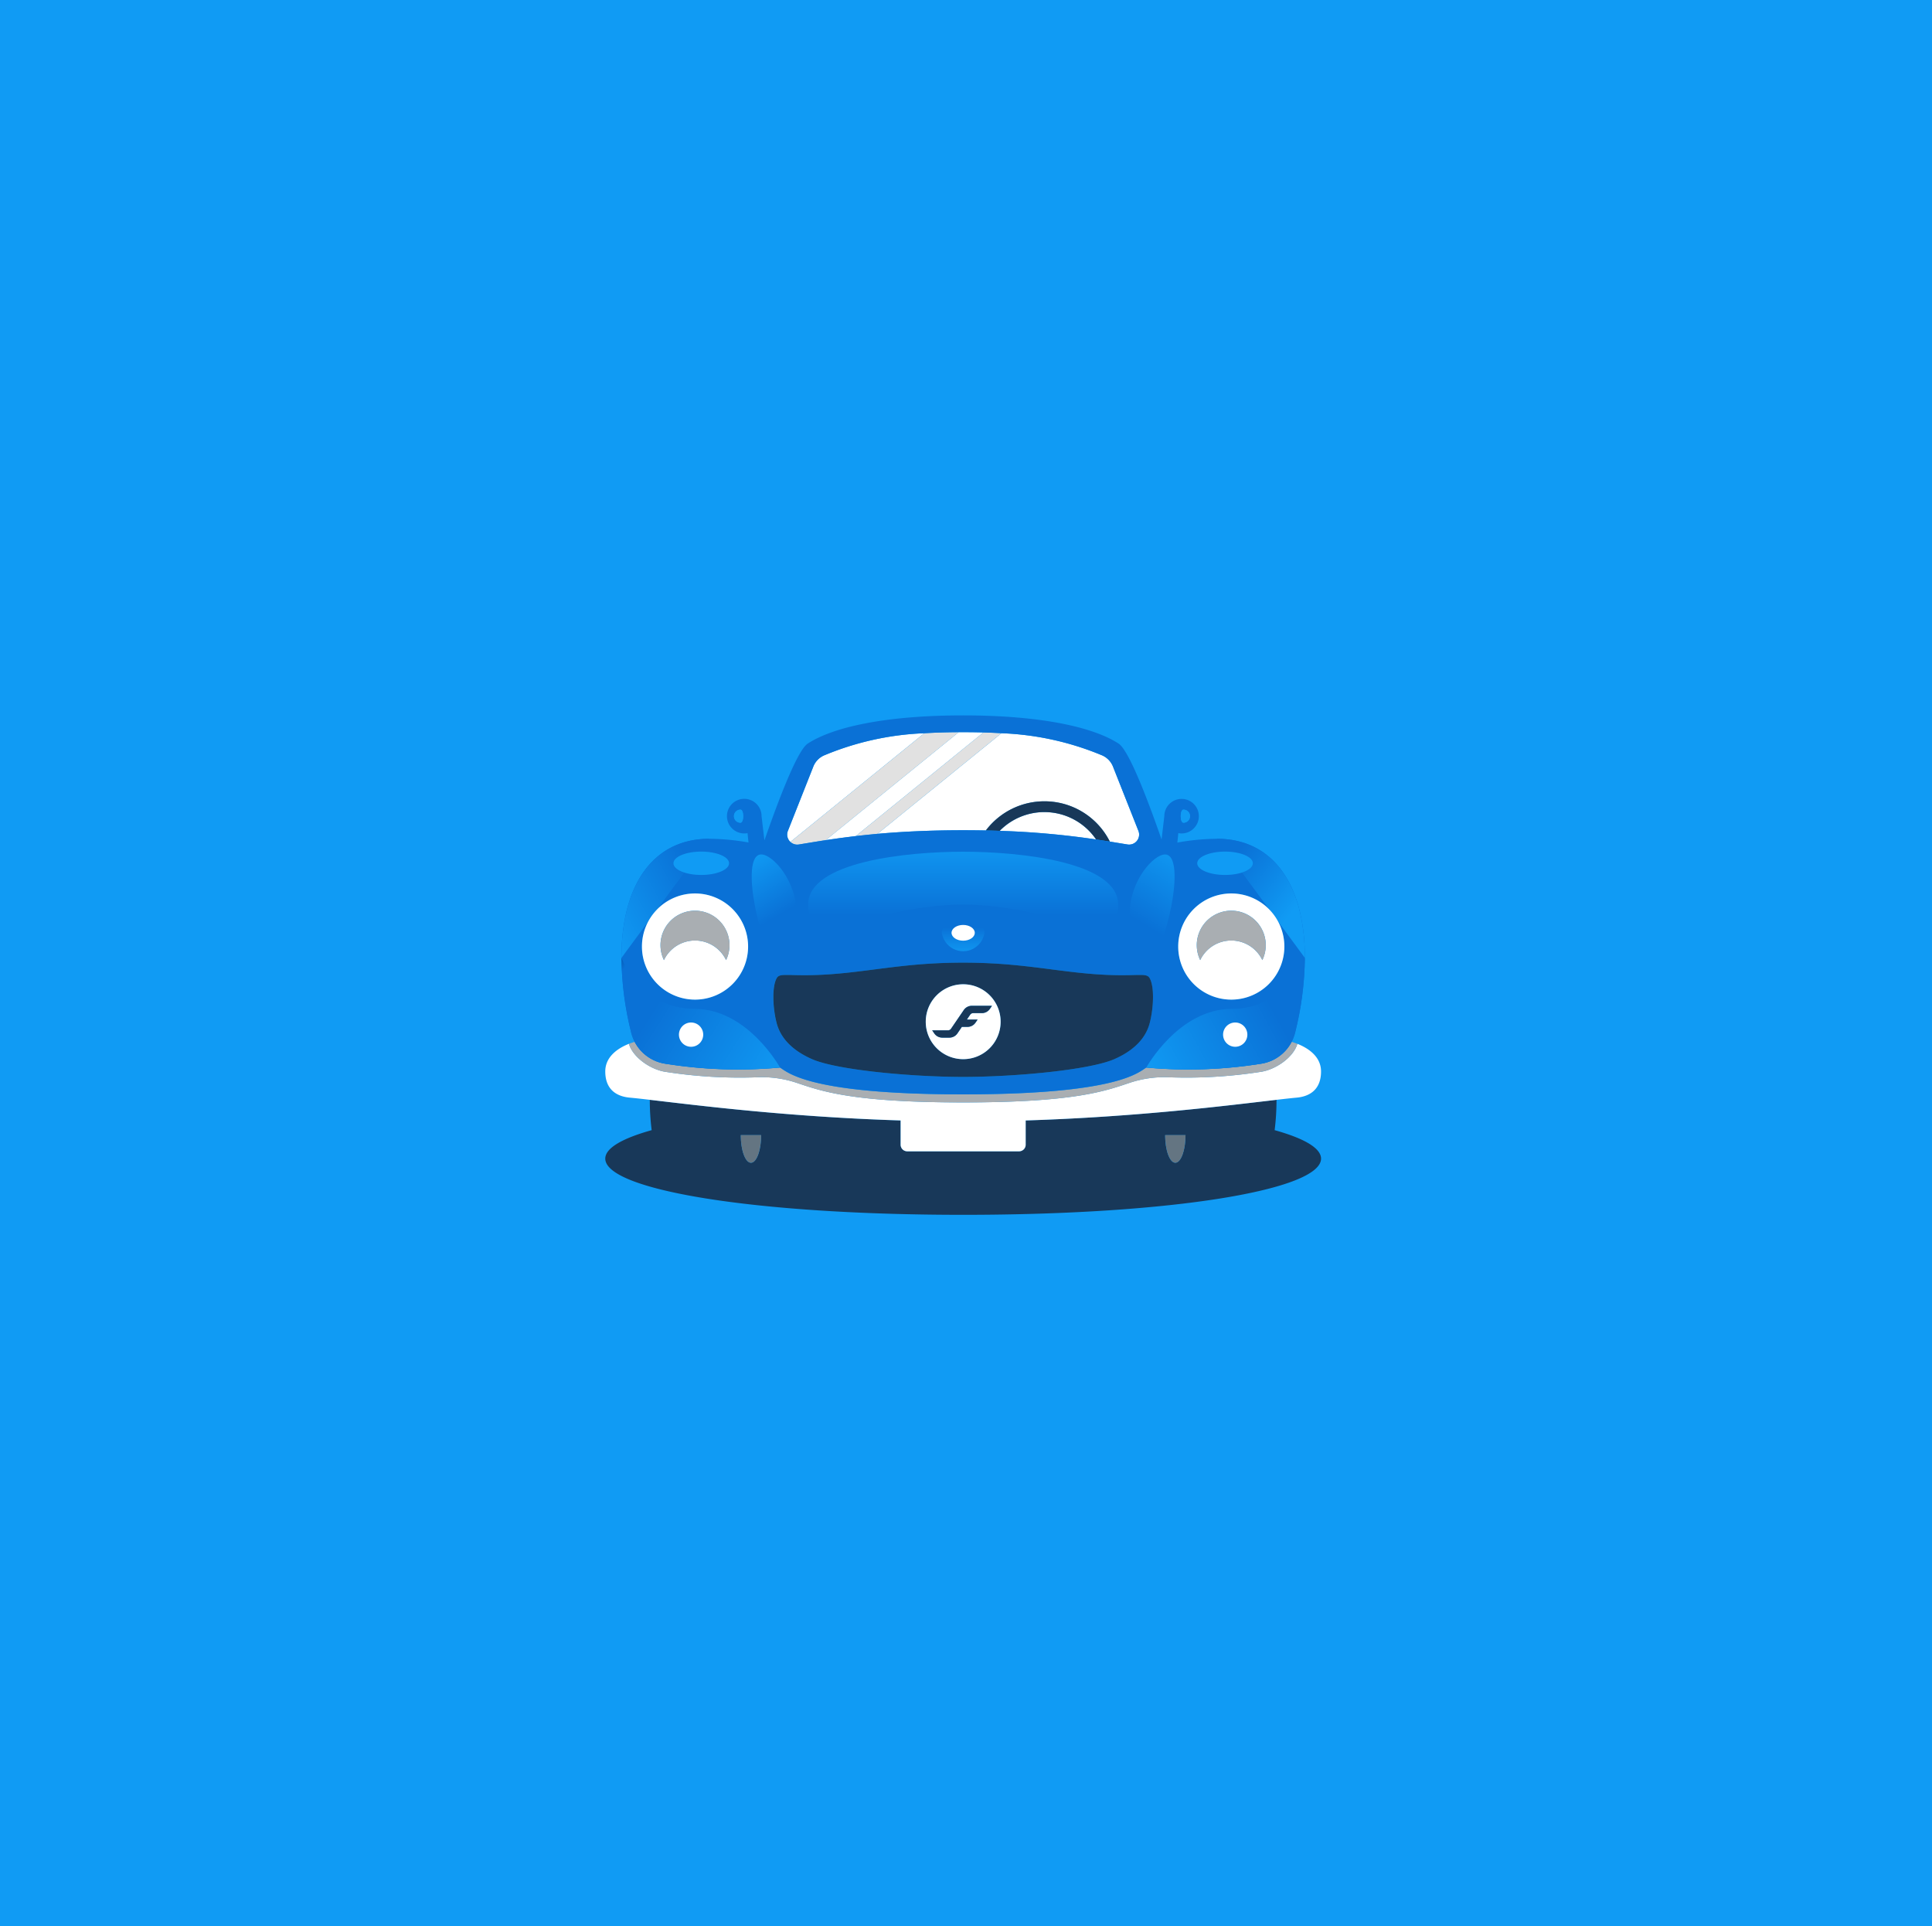 <svg height="315" viewBox="0 0 316 315" width="316" xmlns="http://www.w3.org/2000/svg" xmlns:xlink="http://www.w3.org/1999/xlink"><linearGradient id="a" gradientUnits="objectBoundingBox" x1=".318" x2=".743" y1="1.12" y2="-.103"><stop offset="0" stop-color="#004088"/><stop offset=".056" stop-color="#0a71d6"/><stop offset=".301" stop-color="#0a71d6"/><stop offset="1" stop-color="#109bf4"/></linearGradient><linearGradient id="b" gradientUnits="objectBoundingBox" x1=".577" x2=".333" y1="1.057" y2="-.039"><stop offset="0" stop-color="#109bf4"/><stop offset=".699" stop-color="#0a71d6"/><stop offset=".914" stop-color="#0a71d6"/><stop offset="1" stop-color="#004088"/></linearGradient><clipPath id="c"><path d="m0 0h117.069v81.678h-117.069z"/></clipPath><clipPath id="d"><path d="m222.5 68.756c0 5.455 2.375 7.091 3.31 7.091 2.292 0 6.265-16.844 2.473-16.844-1.868 0-5.783 4.3-5.783 9.753" transform="translate(-222.504 -59.003)"/></clipPath><clipPath id="e"><path d="m6.855 71.831 14.353-19.483c-8.987 0-14.353 7.283-14.353 19.483" transform="translate(-6.855 -52.348)"/></clipPath><linearGradient id="f" gradientUnits="objectBoundingBox" x1="-.103" x2="1.329" y1=".89" y2="-.184"><stop offset="0" stop-color="#109bf4"/><stop offset=".627" stop-color="#0a71d6"/><stop offset=".936" stop-color="#0a71d6"/><stop offset="1" stop-color="#004088"/></linearGradient><clipPath id="g"><path d="m273.975 71.831c0-12.2-5.366-19.483-14.354-19.483z" transform="translate(-259.621 -52.348)"/></clipPath><linearGradient id="h" gradientUnits="objectBoundingBox" x2=".867" y1="-.314" y2=".605"><stop offset="0" stop-color="#004088"/><stop offset=".036" stop-color="#0a71d6"/><stop offset=".373" stop-color="#0a71d6"/><stop offset="1" stop-color="#109bf4"/></linearGradient><clipPath id="i"><path d="m66.174 75.847c.935 0 3.31-1.636 3.31-7.091s-3.916-9.756-5.784-9.756c-3.792 0 .181 16.844 2.473 16.844" transform="translate(-62.129 -59.003)"/></clipPath><linearGradient id="j" gradientUnits="objectBoundingBox" x1=".75" x2=".365" y1="1.117" y2="-.045"><stop offset="0" stop-color="#004088"/><stop offset=".094" stop-color="#0a71d6"/><stop offset=".42" stop-color="#0a71d6"/><stop offset="1" stop-color="#109bf4"/></linearGradient><clipPath id="k"><path d="m142.815 88.492a3.523 3.523 0 0 0 6.971 0c0-1.3-1.56-2.356-3.485-2.356s-3.485 1.055-3.485 2.356" transform="translate(-142.815 -86.136)"/></clipPath><linearGradient id="l" gradientUnits="objectBoundingBox" x1=".5" x2=".5" y1="1.187" y2="-.124"><stop offset="0" stop-color="#109bf4"/><stop offset=".277" stop-color="#0e8dea"/><stop offset=".693" stop-color="#0a71d6"/><stop offset=".929" stop-color="#0a71d6"/><stop offset="1" stop-color="#004088"/></linearGradient><clipPath id="m"><path d="m86.081 66.489c0 7.484 11.207 0 25.354 0s25.354 7.488 25.354 0c0-7-16.093-8.652-25.354-8.652s-25.354 1.649-25.354 8.652" transform="translate(-86.081 -57.837)"/></clipPath><linearGradient id="n" gradientUnits="objectBoundingBox" x1=".5" x2=".5" y1="1" y2="-.158"><stop offset="0" stop-color="#004088"/><stop offset=".163" stop-color="#0a71d6"/><stop offset=".307" stop-color="#0a71d6"/><stop offset=".932" stop-color="#1098f2"/><stop offset="1" stop-color="#109bf4"/></linearGradient><clipPath id="o"><path d="m8.448 115.109a6.788 6.788 0 0 0 5.577 5.086 75.535 75.535 0 0 0 18.768.628s-5.28-9.6-14.005-9.6-11.933-8.333-11.933-8.333a52.415 52.415 0 0 0 1.593 12.215" transform="translate(-6.855 -102.894)"/></clipPath><clipPath id="p"><path d="m243.572 111.227c-8.726 0-14.005 9.6-14.005 9.6a75.532 75.532 0 0 0 18.767-.628 6.788 6.788 0 0 0 5.577-5.086 52.39 52.39 0 0 0 1.594-12.215s-3.207 8.333-11.933 8.333" transform="translate(-229.567 -102.894)"/></clipPath><linearGradient id="q" gradientUnits="objectBoundingBox" x1="-.019" x2="1.025" y1=".438" y2=".741"><stop offset="0" stop-color="#109bf4"/><stop offset=".688" stop-color="#0a71d6"/><stop offset=".967" stop-color="#0a71d6"/><stop offset="1" stop-color="#004088"/></linearGradient><path d="m0 0h316v315h-316z" fill="#109bf4"/><g clip-path="url(#c)" transform="translate(99 117)"><g fill="#fff"><path d="m129.518 23.424q1.931 0 3.71.037a11.995 11.995 0 0 1 20.282 1.819c1.06.171 2.019.333 2.887.472a1.641 1.641 0 0 0 1.8-2.19l-4.139-10.462a3.352 3.352 0 0 0 -1.97-1.986 47.219 47.219 0 0 0 -16.3-3.558l-20.282 16.454c3.848-.343 8.453-.586 14.012-.586" transform="translate(-70.983 -4.642)"/><path d="m77.289 23.57a1.633 1.633 0 0 0 .421 1.771l21.9-17.774a47.153 47.153 0 0 0 -16.21 3.553 3.352 3.352 0 0 0 -1.97 1.986z" transform="translate(-47.434 -4.65)"/><path d="m99.056 24.034-.578.05 20.861-16.928c-1.044-.029-2.148-.045-3.324-.045-.246 0-.484 0-.724 0l-21.757 17.659c1.611-.247 3.439-.5 5.522-.736" transform="translate(-57.48 -4.37)"/><path d="m174.668 41.02a10.222 10.222 0 0 0 -7.306 3.069 135.835 135.835 0 0 1 15.768 1.411 10.175 10.175 0 0 0 -8.462-4.477" transform="translate(-102.851 -25.208)"/></g><path d="m171.055 36.447a11.985 11.985 0 0 0 -9.572 4.77q1.164.024 2.266.062a10.232 10.232 0 0 1 15.768 1.408c.8.119 1.546.236 2.248.349a11.939 11.939 0 0 0 -10.71-6.589" fill="#183859" transform="translate(-99.238 -22.398)"/><path d="m79.926 25.486c1.262-.2 2.713-.452 4.4-.71l21.755-17.656c-2.087.011-3.953.071-5.63.172l-21.9 17.775a1.62 1.62 0 0 0 1.379.419" fill="#e1e1e1" transform="translate(-48.27 -4.376)"/><path d="m106.94 24.105q1.395-.156 2.947-.3l20.278-16.452c-.923-.056-1.9-.1-2.943-.126l-20.86 16.928z" fill="#e1e1e1" transform="translate(-65.364 -4.441)"/><path d="m109.481 168.065a39.307 39.307 0 0 0 .306-4.962c-7.6.883-22.693 2.805-41.026 3.373v3.969a1.079 1.079 0 0 1 -1.079 1.079h-18.294a1.079 1.079 0 0 1 -1.079-1.079v-3.969c-18.334-.567-33.427-2.49-41.027-3.373a39.374 39.374 0 0 0 .306 4.962c-4.888 1.366-7.588 2.956-7.588 4.655 0 5.076 24.114 9.191 58.535 9.191s58.535-4.115 58.535-9.191c0-1.7-2.7-3.29-7.588-4.655m-85.653 5.335c-.919 0-1.664-2.023-1.664-4.518h3.327c0 2.5-.745 4.518-1.664 4.518m71.072-4.522c0 2.5-.745 4.518-1.664 4.518s-1.664-2.023-1.664-4.518z" fill="#183859" transform="translate(0 -100.233)"/><path d="m239.242 182.6c.919 0 1.664-2.022 1.664-4.518h-3.327c0 2.5.745 4.518 1.664 4.518" fill="#647582" transform="translate(-146.001 -109.44)"/><path d="m59.168 182.6c.919 0 1.664-2.022 1.664-4.518h-3.332c0 2.5.745 4.518 1.664 4.518" fill="#647582" transform="translate(-35.339 -109.44)"/><path d="m10.119 138.973c.089-.034.342-.128.578-.209-.178.059-.372.128-.578.209" fill="#e1e1e1" transform="translate(-6.219 -85.276)"/><path d="m143.388 160.72c1.028.015 2.114.022 3.264.022s2.237-.008 3.265-.022q-1.569.021-3.265.021c-1.132 0-2.218-.007-3.264-.021" fill="#e1e1e1" transform="translate(-88.118 -98.769)"/><path d="m292.1 138.766c.234.08.485.174.574.208-.2-.081-.4-.15-.574-.208" fill="#e1e1e1" transform="translate(-179.508 -85.277)"/><path d="m48.309 151.874v3.969a1.079 1.079 0 0 0 1.079 1.079h18.293a1.079 1.079 0 0 0 1.079-1.079v-3.969c18.334-.568 33.427-2.49 41.027-3.373 1.345-.156 2.457-.28 3.309-.358 1.967-.18 3.973-1.191 3.973-4.283 0-2.529-2.254-3.876-3.867-4.517-.685 2.285-3.606 4.216-5.947 4.575a78.909 78.909 0 0 1 -15.028.9 17.893 17.893 0 0 0 -6.452.9c-4 1.341-9.037 3.209-27.241 3.209s-23.246-1.868-27.241-3.209a17.893 17.893 0 0 0 -6.452-.9 78.912 78.912 0 0 1 -15.028-.9c-2.341-.36-5.262-2.29-5.947-4.575-1.612.64-3.866 1.987-3.866 4.516 0 3.093 2.006 4.1 3.973 4.283.852.078 1.964.2 3.309.358 7.6.883 22.693 2.805 41.027 3.373" fill="#fff" transform="translate(0 -85.631)"/><path d="m15.979 143.4a78.909 78.909 0 0 0 15.028.9 17.892 17.892 0 0 1 6.452.9c4 1.341 9.037 3.209 27.241 3.209s23.246-1.868 27.241-3.209a17.893 17.893 0 0 1 6.452-.9 78.911 78.911 0 0 0 15.028-.9c2.341-.36 5.262-2.29 5.946-4.575l-.035-.013c-.09-.034-.34-.128-.575-.208-.124-.042-.243-.081-.331-.1a6.793 6.793 0 0 1 -5.006 3.579 75.557 75.557 0 0 1 -18.768.627c-1.274.781-4.5 4.066-26.689 4.361-1.028.015-2.114.022-3.265.022s-2.236-.008-3.264-.022c-22.189-.295-25.415-3.58-26.69-4.361a75.586 75.586 0 0 1 -18.767-.627 6.793 6.793 0 0 1 -5.006-3.579c-.088.024-.205.062-.329.1-.236.081-.489.176-.578.209l-.034.013c.685 2.285 3.606 4.216 5.947 4.575" fill="#a9aeb2" transform="translate(-6.165 -85.11)"/><path d="m14.027 56.963a75.584 75.584 0 0 0 18.766.627c1.275.781 4.5 4.066 26.69 4.361 1.047.014 2.132.021 3.264.021s2.219-.007 3.265-.021c22.188-.295 25.415-3.58 26.688-4.361a75.557 75.557 0 0 0 18.768-.627 6.81 6.81 0 0 0 5.577-5.086 52.417 52.417 0 0 0 1.593-12.215c0-12.2-5.366-19.484-14.354-19.484a37.67 37.67 0 0 0 -6.5.62l.157-1.543a2.853 2.853 0 0 0 .533.052 2.824 2.824 0 1 0 -2.824-2.824l-.45 3.817c-1.5-4.3-5.111-14.444-7.036-15.694-4.117-2.669-12.61-4.606-25.416-4.606s-21.3 1.937-25.416 4.606c-1.948 1.264-5.615 11.633-7.091 15.837l-.467-3.961a2.83 2.83 0 1 0 -2.292 2.772l.156 1.531a37.608 37.608 0 0 0 -6.431-.607c-8.987 0-14.353 7.284-14.353 19.484a52.415 52.415 0 0 0 1.595 12.215 6.807 6.807 0 0 0 5.578 5.086m84.754-41.55a1.069 1.069 0 0 1 0 2.138c-.591 0-.591-2.138 0-2.138m-72.453 2.138a1.069 1.069 0 1 1 0-2.138c.59 0 .59 2.138 0 2.138m80.272 11.571a8.681 8.681 0 1 1 -8.677 8.678 8.681 8.681 0 0 1 8.681-8.681m-66.427-22.649a47.161 47.161 0 0 1 16.217-3.553c1.677-.1 3.543-.161 5.63-.172h.724c1.176 0 2.281.015 3.325.044s2.019.072 2.943.126a47.216 47.216 0 0 1 16.3 3.558 3.353 3.353 0 0 1 1.971 1.986l4.14 10.461a1.641 1.641 0 0 1 -1.8 2.19c-.868-.14-1.826-.3-2.887-.472-.7-.113-1.45-.231-2.248-.349a135.835 135.835 0 0 0 -15.768-1.408q-1.1-.038-2.266-.062-1.781-.036-3.71-.037c-5.558 0-10.163.243-14.011.587q-1.554.138-2.947.3c-2.084.233-3.911.489-5.522.736-1.686.259-3.136.507-4.4.71a1.642 1.642 0 0 1 -1.8-2.19l4.139-10.469a3.353 3.353 0 0 1 1.97-1.986m-7.932 36.5c.644-1.136 2.539.094 11.7-.9 5.951-.645 10.9-1.632 18.8-1.632s12.849.987 18.8 1.632c9.163.993 11.058-.237 11.7.9.8 1.413.653 4.886.011 7.345-.837 3.21-3.629 4.944-5.727 5.879-4.082 1.817-16.424 2.933-24.787 2.933s-20.7-1.116-24.786-2.933c-2.1-.934-4.89-2.668-5.728-5.879-.641-2.46-.789-5.933.012-7.345m-13.348-13.848a8.681 8.681 0 1 1 -8.681 8.678 8.681 8.681 0 0 1 8.681-8.681" fill="#0a71d6" transform="translate(-4.213)"/><path d="m77.567 120.664c4.082 1.817 16.424 2.933 24.786 2.933s20.7-1.116 24.787-2.933c2.1-.934 4.89-2.668 5.727-5.879.641-2.46.79-5.933-.011-7.345-.644-1.137-2.539.094-11.7-.9-5.951-.645-10.9-1.632-18.8-1.632s-12.849.987-18.8 1.632c-9.163.994-11.058-.237-11.7.9-.8 1.413-.653 4.885-.011 7.345.837 3.21 3.629 4.944 5.728 5.879m24.786-12.218a6.123 6.123 0 1 1 -6.123 6.123 6.123 6.123 0 0 1 6.123-6.123" fill="#183859" transform="translate(-43.818 -64.471)"/><path d="m142.1 126.331a6.123 6.123 0 1 0 -6.123-6.123 6.123 6.123 0 0 0 6.123 6.123m-2.477-4.713a.6.6 0 0 0 .494-.261l2.088-3.06a1.585 1.585 0 0 1 1.309-.692h3.3l-.342.5a1.585 1.585 0 0 1 -1.309.691h-1.422a.6.6 0 0 0 -.494.261l-.545.8h1.76l-.342.5a1.584 1.584 0 0 1 -1.309.691h-.922l-.729 1.068a1.584 1.584 0 0 1 -1.3.691h-1.171a1.585 1.585 0 0 1 -1.309-.692l-.342-.5z" fill="#fff" transform="translate(-83.56 -70.11)"/><path d="m244.631 42.125a1.069 1.069 0 1 0 0-2.138c-.591 0-.591 2.138 0 2.138" fill="#109bf4" transform="translate(-150.063 -24.574)"/><path d="m55.667 39.987a1.069 1.069 0 0 0 0 2.138c.59 0 .59-2.138 0-2.138" fill="#109bf4" transform="translate(-33.553 -24.574)"/><path d="m140.366 128.424h1.171a1.586 1.586 0 0 0 1.3-.691l.729-1.068h.922a1.586 1.586 0 0 0 1.309-.692l.342-.5h-1.76l.546-.8a.6.6 0 0 1 .494-.261h1.422a1.583 1.583 0 0 0 1.308-.691l.342-.5h-3.3a1.584 1.584 0 0 0 -1.309.691l-2.088 3.06a.6.6 0 0 1 -.494.261h-2.589l.343.5a1.583 1.583 0 0 0 1.309.691" fill="#183859" transform="translate(-85.246 -75.723)"/></g><g clip-path="url(#d)" transform="translate(184.766 139.743)"><path d="m0 0h9.576v16.844h-9.576z" fill="url(#a)"/></g><g clip-path="url(#e)" transform="translate(101.642 137.178)"><path d="m0 0h14.353v19.483h-14.353z" fill="url(#f)"/></g><g clip-path="url(#g)" transform="translate(199.073 137.178)"><path d="m0 0h14.354v19.483h-14.354z" fill="url(#h)"/></g><g clip-path="url(#i)" transform="translate(122.948 139.743)"><path d="m0 0h9.576v16.844h-9.576z" fill="url(#j)" transform="translate(-2.221)"/></g><g clip-path="url(#c)" fill="#109bf4" transform="translate(99 117)"><path d="m38.023 59.7c0 1.056-2.038 1.912-4.551 1.912s-4.551-.856-4.551-1.912 2.038-1.911 4.551-1.911 4.551.856 4.551 1.911" transform="translate(-17.774 -35.516)"/><path d="m260.28 59.7c0 1.056-2.038 1.912-4.551 1.912s-4.551-.856-4.551-1.912 2.038-1.911 4.551-1.911 4.551.856 4.551 1.911" transform="translate(-154.36 -35.516)"/></g><g clip-path="url(#k)" transform="translate(154.049 150.202)"><path d="m0 0h6.971v5.368h-6.971z" fill="url(#l)"/></g><g clip-path="url(#m)" transform="translate(132.181 139.294)"><path d="m0 0h50.708v16.136h-50.708z" fill="url(#n)"/></g><g clip-path="url(#o)" transform="translate(101.642 156.661)"><path d="m0 0h31.551v31.551h-31.551z" fill="url(#b)" transform="matrix(.707 -.707 .707 .707 -9.341 9.341)"/></g><g clip-path="url(#p)" transform="translate(187.489 156.661)"><path d="m0 0h31.551v31.551h-31.551z" fill="url(#q)" transform="matrix(.707 -.707 .707 .707 -9.341 9.341)"/></g><g clip-path="url(#c)" transform="translate(99 117)"><path d="m24.241 92.912a8.681 8.681 0 1 0 -8.681-8.681 8.681 8.681 0 0 0 8.681 8.681m-2.2-14.1c.084-.035.17-.069.256-.1a5.634 5.634 0 0 1 .8-.228q.138-.028.278-.049a5.645 5.645 0 0 1 6.5 5.576 5.613 5.613 0 0 1 -.559 2.437 5.631 5.631 0 0 0 -10.163 0 5.629 5.629 0 0 1 2.886-7.635" fill="#fff" transform="translate(-9.562 -46.429)"/><path d="m24.006 90.947a5.632 5.632 0 0 1 10.163 0 5.631 5.631 0 0 0 -5.082-8.078 5.68 5.68 0 0 0 -.859.065q-.14.021-.278.05a5.6 5.6 0 0 0 -.8.227c-.087.032-.172.066-.256.1a5.629 5.629 0 0 0 -2.886 7.635" fill="#a9aeb2" transform="translate(-14.409 -50.926)"/><path d="m251.794 92.912a8.681 8.681 0 1 0 -8.681-8.681 8.681 8.681 0 0 0 8.681 8.681m-2.2-14.1c.084-.035.17-.069.256-.1a5.635 5.635 0 0 1 7.021 7.736 5.631 5.631 0 0 0 -10.163 0 5.629 5.629 0 0 1 2.886-7.635" fill="#fff" transform="translate(-149.403 -46.429)"/><path d="m251.559 90.947a5.632 5.632 0 0 1 10.163 0 5.641 5.641 0 0 0 -7.021-7.736q-.13.048-.256.1a5.629 5.629 0 0 0 -2.886 7.635" fill="#a9aeb2" transform="translate(-154.249 -50.926)"/><g fill="#fff"><path d="m264.137 134.27a1.985 1.985 0 1 0 -1.985-1.985 1.985 1.985 0 0 0 1.985 1.985" transform="translate(-161.103 -80.074)"/><path d="m33.245 134.27a1.985 1.985 0 1 0 -1.985-1.985 1.985 1.985 0 0 0 1.985 1.985" transform="translate(-19.211 -80.074)"/><path d="m148.822 91.483c1.052 0 1.9-.576 1.9-1.287s-.852-1.287-1.9-1.287-1.9.576-1.9 1.287.852 1.287 1.9 1.287" transform="translate(-90.287 -54.638)"/></g></g></svg>